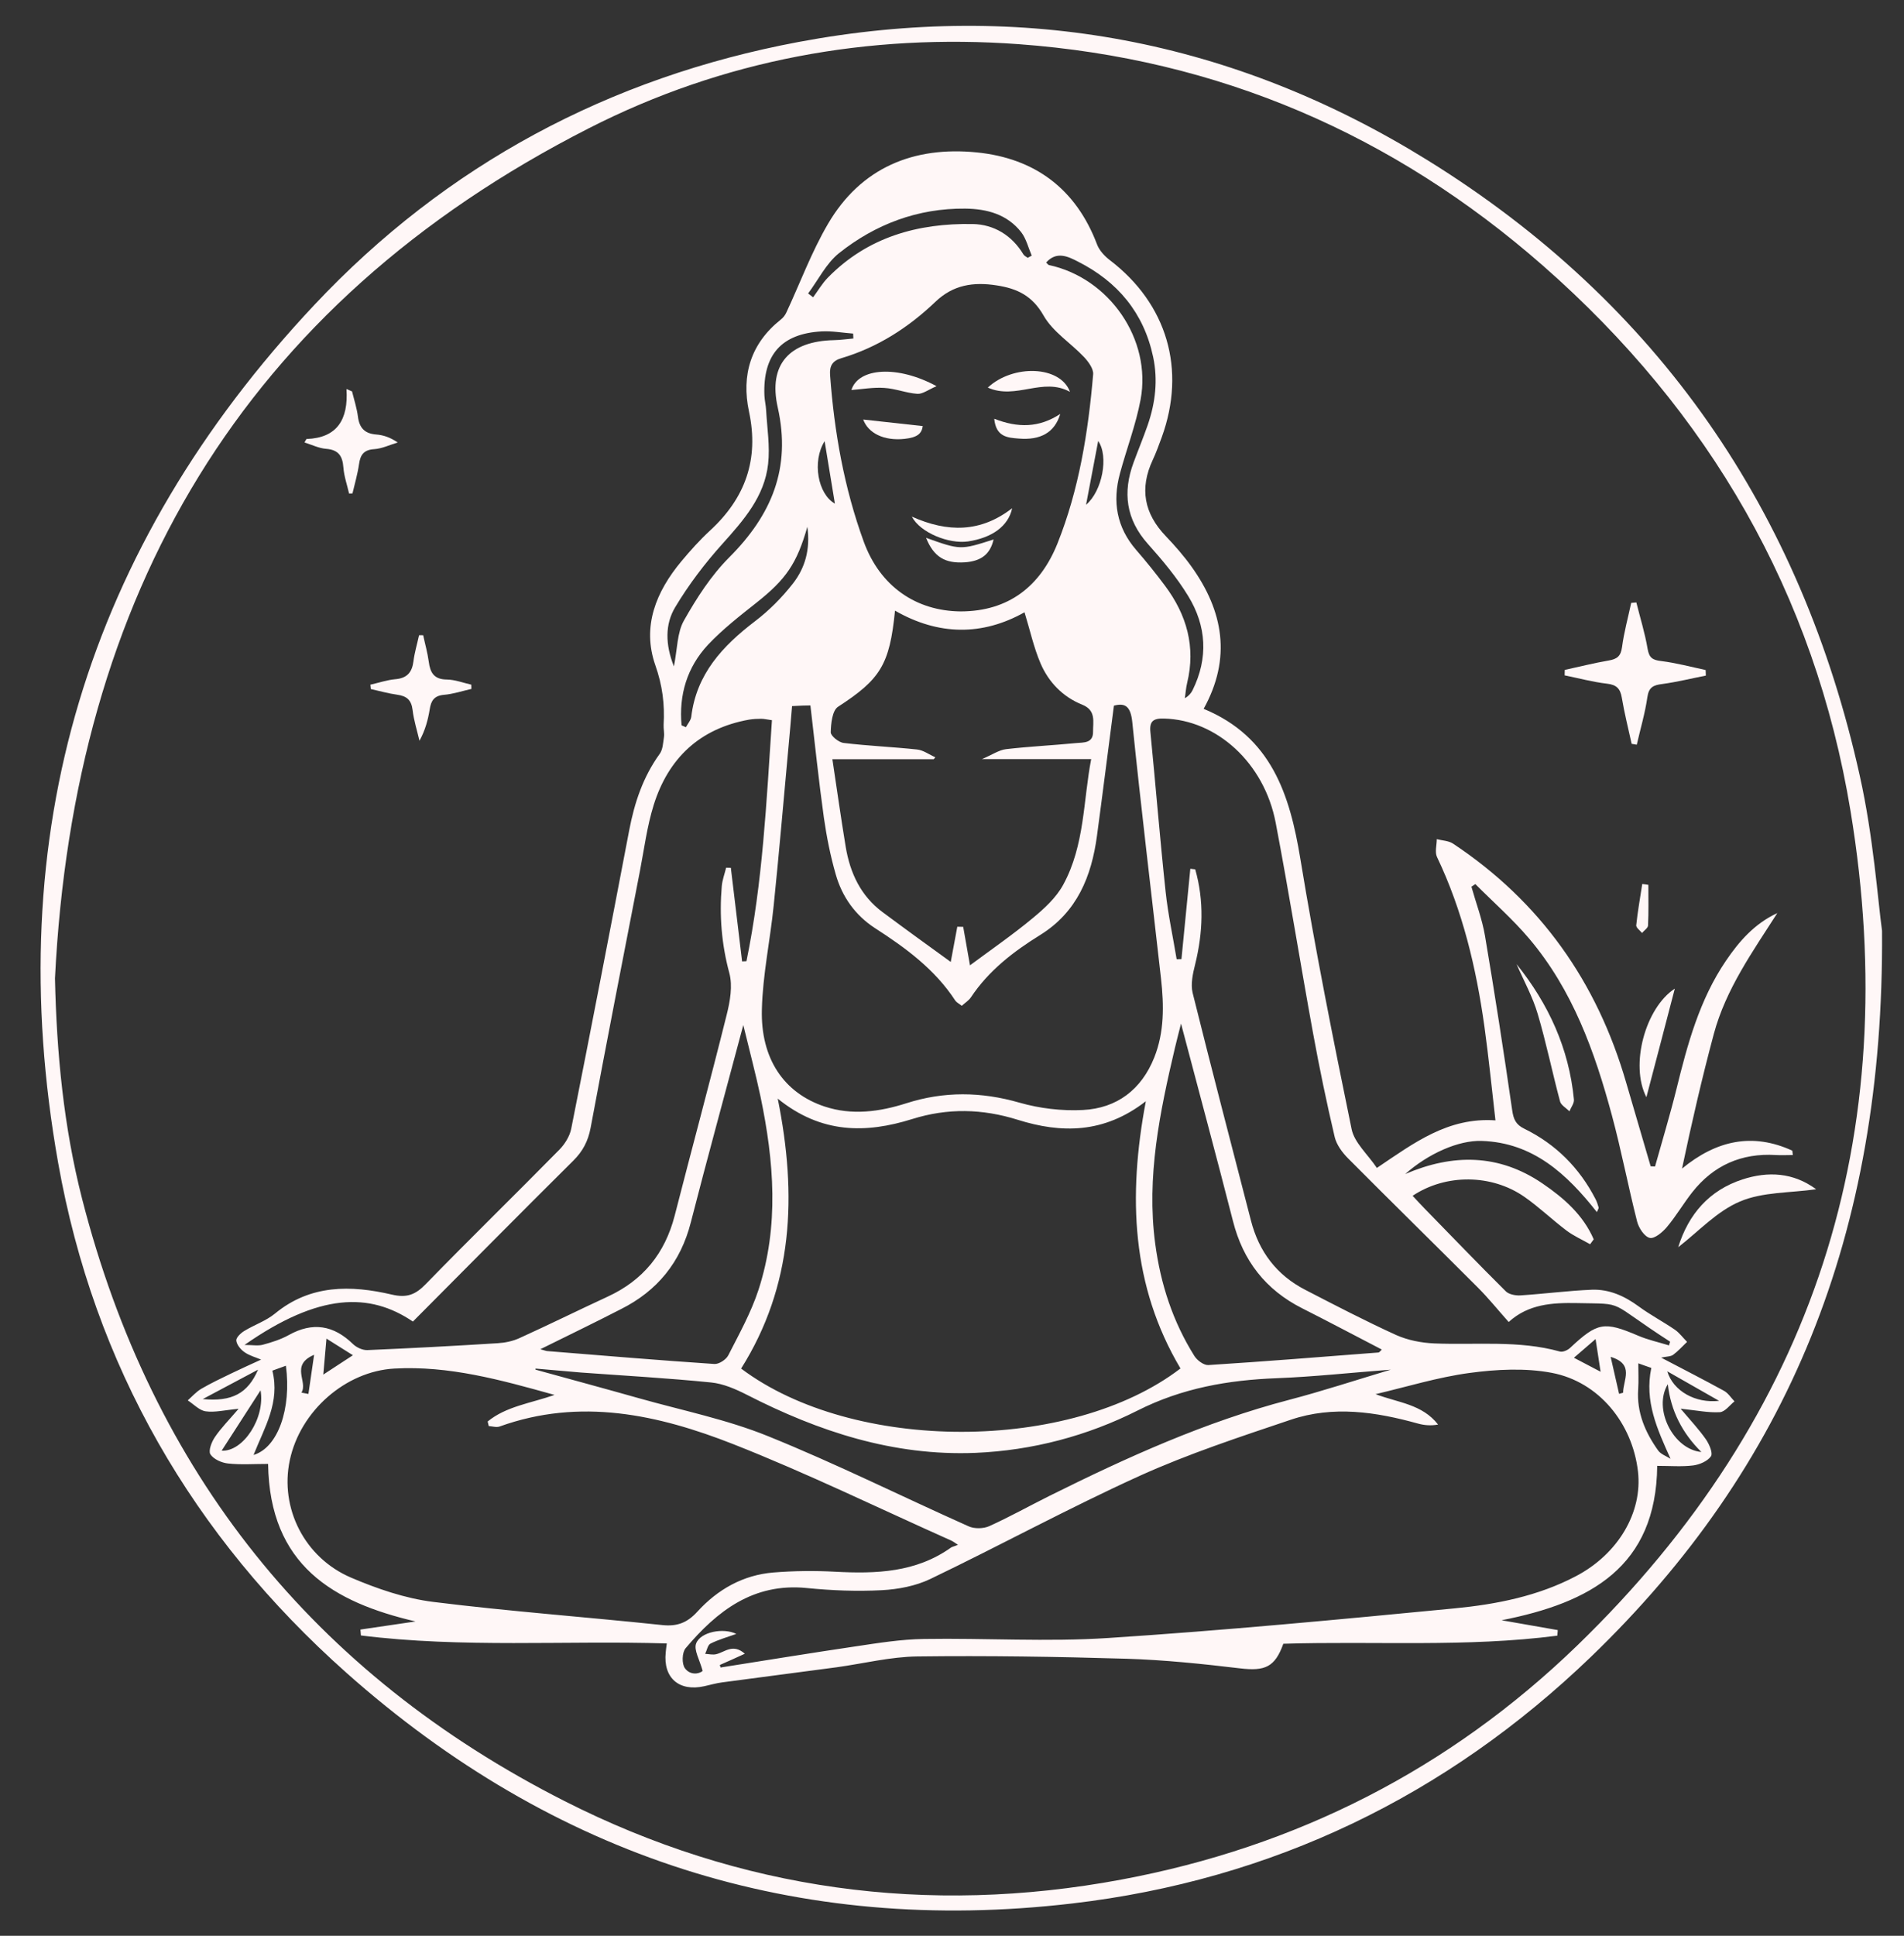 <?xml version="1.0" encoding="UTF-8" standalone="no"?><svg xmlns="http://www.w3.org/2000/svg" xmlns:xlink="http://www.w3.org/1999/xlink" fill="#fff7f7" height="1770.5" preserveAspectRatio="xMidYMid meet" version="1" viewBox="-37.2 -23.6 1742.1 1770.5" width="1742.1" zoomAndPan="magnify"><rect x="-37.2" y="-23.6" width="1742.1" height="1770.5" fill="#333333" stroke="none"/><g id="change1_1"><path d="M1684.8,827.7c2.1,278.6-86.8,491.1-266.3,664c-132.5,127.5-291.8,204.2-474.5,225.6c-252.2,29.6-474.6-42.5-664.2-210.9 C139.1,1381.4,48.9,1225.2,16,1039.9c-53.2-299.7,26-562.8,234.4-784.6C370.9,127,520.6,47.2,693.4,14.8 c205.1-38.4,398.3-1.7,575.5,108.1c211.4,131,342,321.1,395.6,563.3C1676.9,741.8,1680.9,799.2,1684.8,827.7z M13.1,871.2 c1.5,68.6,8,136,24.8,201.6c64,249.9,211.8,434.4,441.5,550.9c160.8,81.5,331.9,104.9,509.3,71.8c160-29.8,300.2-100.9,417.3-214.2 c217-210.1,298.9-466.7,250-763c-32.8-199-129.5-365.6-281.2-498.7c-137.2-120.4-297.5-189.5-480-202.8 c-137.6-10-270.4,14.3-393.2,76.9C184.3,255.2,30.5,521,13.1,871.2z"/></g><g id="change1_2"><path d="M208.1,1315.3c-13,0-25,0.9-36.7-0.4c-5.8-0.6-13.2-3.9-16.1-8.4c-2-3.2,1.1-11.3,4.1-15.7c5.6-8.3,12.8-15.5,21.7-25.9 c-12.9,1.2-21.8,3.5-30.1,2.3c-5.8-0.8-11-6.5-16.4-10c4-3.6,7.7-7.8,12.2-10.5c8.9-5.2,18.2-9.6,27.5-14.1 c8.7-4.2,17.6-8.2,27.4-12.7c-4.9-2.1-10.7-3.6-15.2-6.8c-3.5-2.4-7.1-6.8-7.5-10.6c-0.3-2.7,4.1-6.9,7.3-8.8 c9.2-5.6,19.9-9.2,28.1-15.9c32.4-26.7,69.4-26.1,106.8-17.4c14,3.3,21.8,0.1,31.3-9.7c40.3-41.4,81.7-81.7,122.2-122.9 c4.9-5,9.3-12.1,10.7-18.8c18.1-91,35.7-182.1,53.1-273.2c4.8-25.2,12.7-48.9,27.9-69.9c2.9-4,3.1-10.1,3.9-15.4 c0.5-3.7-0.5-7.5-0.3-11.2c1.1-18.7-1.1-36.1-7.6-54.5c-12.4-35.5,0.7-67.3,23.9-95.1c8.1-9.7,16.6-19.2,25.9-27.8 c32.5-29.8,45.3-65.3,35.9-109.1c-7.1-33.4,1.6-62.3,29.2-84.2c2.1-1.6,3.9-4,5-6.4c12.6-27,23-55.3,38-80.9 c30.2-51.7,78.5-71.3,136.3-65.5c52.8,5.3,90.6,33.1,109.9,84c2.1,5.7,7.1,11,12,14.7c52.1,39.9,69.8,99.7,47.3,161.7 c-2.6,7-5.1,14.1-8.3,20.9c-12.2,26.1-7.9,49,12,69.7c8.4,8.8,16.5,18.1,23.6,28c29,40.6,36.7,83.5,11,129.9 c61.9,25.6,78.8,78.2,88.5,137.3c13.6,82.7,30,165,46.9,247.2c2.6,12.4,14.6,22.8,23.1,35.4c34-22.9,65.1-46.5,108.5-43.5 c-3.4-29.4-6.2-57.7-10.1-85.8c-7.5-53.6-19.9-105.9-43.4-155.1c-2.1-4.5-0.2-10.8-0.2-16.3c5,1.3,10.8,1.4,14.9,4.1 c80,53.1,131.8,126.7,158.4,218.6c7.4,25.5,14.9,51,22.4,76.5c1.3,0.1,2.7,0.2,4,0.2c6.6-23.6,13.7-47,19.6-70.8 c10.1-41.1,21.1-81.8,45.3-117.4c12.1-17.8,26.1-33.9,47-43.6c-22.6,35.3-47.1,69.6-58.1,110.5c-10.9,40.6-20.3,81.5-29.1,123.2 c31.6-26,64.7-33,100.9-16.4c0.2,1.3,0.3,2.7,0.5,4c-5.2,0-10.4,0.3-15.6,0c-31.4-1.9-57,9.4-76.4,34c-8.1,10.3-14.8,21.8-23.2,31.8 c-4,4.8-11.4,11-15.7,10c-4.9-1.1-10.1-9.1-11.6-15c-8.2-32.2-14.4-65-23.1-97.2c-15.7-58.3-36-114.8-75.8-161.7 c-15-17.7-32.7-33.2-49.1-49.7c-1.2,0.8-2.4,1.6-3.6,2.4c4.2,14.9,9.8,29.6,12.4,44.8c9,53.1,17.2,106.3,24.9,159.6 c1.2,8.3,3.3,13.2,11.2,17c28.7,14.1,50.3,35.7,65,64.2c1.3,2.4,2.1,5.1,2.9,7.8c0.2,0.7-0.6,1.7-1.6,4.2 c-27.5-34.9-58.5-63.6-105.4-65.1c-21.4-0.7-49,11.7-70,30.3c43.5-18.7,85.7-18.6,125.6,8.6c19.7,13.4,37.3,28.9,46.9,51.1 c-1.1,1.5-2.2,3-3.3,4.5c-7.3-4.2-15.1-7.6-21.7-12.6c-13.1-9.9-25-21.4-38.5-30.8c-29.9-20.8-71.8-21.2-102.2-0.9 c3.9,4.1,7.5,8.2,11.3,12c24.6,25.2,49,50.6,74,75.4c2.8,2.8,8.8,3.9,13.1,3.7c21.9-1.4,43.7-4.3,65.6-5.2 c15.9-0.6,30,5.8,42.9,15.3c10.5,7.7,22.3,13.9,33.1,21.3c4.2,2.9,7.4,7.4,11.1,11.1c-4.2,4-8.1,8.4-12.7,11.8 c-2.3,1.7-6,1.5-11,2.6c20.3,10.7,39.1,20.2,57.4,30.3c3.9,2.1,6.5,6.4,9.7,9.7c-4.4,3.5-8.7,9.6-13.4,9.9 c-10.4,0.6-21-1.6-35.9-3.2c9.4,11.1,16.9,19.1,23.2,28.1c3,4.4,6.5,12.5,4.6,15.4c-3.1,4.5-10.3,7.6-16.2,8.4 c-10.4,1.3-21.1,0.4-33,0.4c-1,92.4-61.1,125.2-142.4,141.2c20,3.5,35.7,6.3,51.4,9c-0.1,1.7-0.3,3.4-0.4,5.1 c-83.3,10.8-167.2,4.8-250.7,7.4c-7.7,21.4-16.7,25.2-39.6,22.5c-34.4-4.1-69-7.7-103.7-8.8c-63.8-1.9-127.7-2.9-191.6-2.1 c-24.6,0.3-49.2,6.5-73.8,9.9c-34.9,4.7-69.8,9.1-104.6,13.8c-5.5,0.7-11,2.3-16.4,3.5c-23.1,5.2-37.8-7.5-35.4-30.8 c0.2-2.3,0.5-4.7,1-8.3c-93.4-2.8-187.1,4.3-279.9-7.3c-0.1-1.8-0.3-3.6-0.4-5.4c16.8-2.5,33.6-4.9,50.4-7.4 C267.8,1441.8,209.5,1408.2,208.1,1315.3z M621.4,1499.2c0.2,0.8,0.5,1.5,0.7,2.3c41.1-6.5,82.2-13.2,123.4-19.3 c20.8-3.1,41.8-6.5,62.7-6.8c56.3-0.9,112.9,2.8,168.9-0.9c105.7-6.9,211.3-16.9,316.8-27.1c38.2-3.7,76.2-11.2,110.8-29.4 c38.7-20.3,61.1-58.4,56.8-95.8c-5.1-44-35.7-82-78.9-90.2c-24.3-4.6-50.5-3.2-75.2,0.1c-29,3.9-57.4,12.7-86,19.4 c20.9,7.9,42.6,9.1,57.2,27.8c-6.5,1.2-12.6,0.7-18.4-0.9c-38.5-10.7-77.6-16.6-116.4-3.5c-46.6,15.7-93.5,31.1-138.2,51.3 c-64.8,29.4-127.5,63.6-191.7,94.4c-13.4,6.4-29.3,9.4-44.2,10.2c-22.9,1.2-46.1,0.3-68.9-2c-48.8-4.8-81.9,21-110.7,55.1 c-3.3,3.9-3.6,14.3-0.6,18.3c4.6,6.4,12.8,5.5,16.2,2.4c-2.8-10.3-8.2-19.1-6-25c3.9-10.7,25.1-14.7,36.8-8.8 c-8.4,3-16.4,5.2-23.7,8.9c-2.5,1.3-3.2,6.1-4.8,9.3c3.4,0.2,7,1.1,10.2,0.3c7.9-1.9,15.2-10,26.1-0.4 C635.7,1492.9,628.6,1496,621.4,1499.2z M674.4,981.2c17.9,88.7,14.1,171.3-33.5,246.9c102.9,77.3,301.3,77,402-0.1 c-44.8-75.5-48.2-157.1-31.7-244.4c-38.4,29.8-77.5,29.4-117.1,17c-32.5-10.2-64.2-10.9-96.7-0.7 C755.2,1013.1,714.2,1013.5,674.4,981.2z M839.3,1389.3c-3.2-2.1-4.6-3.2-6.2-3.9c-66.3-29.6-131.7-61.5-199.2-88.1 c-68.9-27.1-140.2-42.8-214-16.2c-2.9,1-6.6-0.2-9.9-0.4c-0.3-1.4-0.6-2.8-1-4.2c17-13.9,39.1-16.6,61.2-24.3 c-49.4-13.8-96.6-26.9-146.7-24.1c-44.4,2.5-86.1,38.7-95.6,84.1c-9.1,43.4,13.3,88.8,56.1,107.1c23.9,10.2,49.5,19,75.1,22.2 c69.7,8.7,139.9,13.8,209.8,21.2c13.6,1.4,22.8-2.2,31.9-12.2c18.6-20.4,41.8-33.6,69.7-35.9c18.7-1.5,37.6-1.7,56.3-0.7 c37.6,2,74.1,0.8,106.3-22.2C834.3,1391,835.7,1390.8,839.3,1389.3z M687.5,622.2c-1.1,13.4-2.1,25.1-3.2,36.7 c-4.5,48.6-8.6,97.2-13.6,145.7c-3.2,31.7-10,63.1-10.8,94.8c-1.3,45.4,20.3,76.7,57.3,89c25,8.3,50.2,4.9,74.7-2.9 c34.6-11.1,68.6-10.7,103.7-0.6c18.5,5.3,38.8,7.7,58.1,6.7c31.1-1.6,53.5-18.7,65.2-48c9.3-23.3,8.9-47.7,6.2-72.1 c-8.8-78.2-18.3-156.4-26.3-234.7c-1.5-14.6-6.6-17.7-16.8-15c-5.3,40.4-10.2,79.7-15.5,119c-5,37.2-18.2,69.8-51.9,90.7 c-24.5,15.2-47.1,32.5-63.4,57c-1.9,2.9-5.3,5-8.4,7.8c-2.4-1.9-4.7-3-5.9-4.7c-18.7-28.7-45.4-48.2-73.6-66.4 c-17.9-11.6-30-28.6-35.8-49c-4.9-17-8.4-34.6-10.9-52.1c-4.7-33.7-8.2-67.6-12.3-102.5C700.2,621.6,694.7,621.8,687.5,622.2z M1343.2,1185.5c-10-11.2-18.5-21.8-28.1-31.4c-39.5-39.5-79.4-78.6-118.8-118.2c-5.4-5.4-10.6-12.5-12.3-19.6 c-7.4-31.5-14-63.2-19.8-95c-11.7-64.1-22-128.5-34.2-192.5c-10.5-54.8-54.1-94-102.1-95.2c-9.8-0.3-13.6,2.3-12.5,12.6 c4.8,48.5,8.7,97.2,13.9,145.7c2.2,20.7,6.7,41.2,10.1,61.8c1.5,0,2.9-0.1,4.4-0.1c2.7-27.5,5.4-55.1,8.1-82.6 c1.5,0.2,3,0.4,4.5,0.5c8.2,28.9,7.1,57.8-0.1,87c-2.1,8.4-4.2,17.9-2.3,25.9c17.3,69.6,35.5,139,53.4,208.4 c7.3,28.4,23.6,49.9,49.7,63.3c27.5,14.2,55,28.5,83.1,41.3c10.7,4.8,23.2,7.2,35,7.7c38.3,1.6,77-3.1,114.8,7.4 c2.7,0.8,7.2-1.2,9.5-3.4c25-23.4,31.1-24.3,62.1-11.1c9.1,3.9,18.9,6,28.3,8.9c0.3-1.1,0.7-2.3,1-3.4c-59-38-39.2-34.3-85.3-35.3 C1383.3,1167.8,1361.3,1169,1343.2,1185.5z M669.1,635.1c-4.4-0.6-7.1-1.3-9.8-1.3c-3.7,0-7.5,0.2-11.2,0.8 c-45.1,8.1-73.8,35.3-87.2,78.1c-6.1,19.5-8.7,40.2-12.6,60.4c-15.2,78.2-30.5,156.5-45.1,234.8c-2.3,12.2-7.2,21.5-15.9,30.1 c-49.1,48.7-97.7,97.9-146.7,147.1c-39.5-26.7-85.6-26.4-154.1,21.4c7.4,0,12.4,1,16.8-0.2c8.1-2.2,16.4-4.8,23.6-8.8 c22-12.3,41.1-9.1,58.9,8.2c3.2,3.1,8.8,5.7,13.2,5.5c39.8-1.7,79.5-3.8,119.2-6.3c6.8-0.4,14-1.9,20.2-4.8 c26.9-12.2,53.4-25.3,80.2-37.7c32.5-14.9,52.6-39.6,61.5-74.1c15.7-61.3,32.3-122.4,47.6-183.8c3.1-12.3,5.6-26.5,2.4-38.2 c-7.1-26.3-9.2-52.6-6.9-79.4c0.5-5.7,2.6-11.2,4-16.9c1.4,0,2.9,0.1,4.3,0.1c3.4,28.5,6.9,57.1,10.3,85.6c1.3-0.1,2.7-0.1,4-0.2 C660.6,783.4,664.1,710,669.1,635.1z M850.3,859.3c19.4-14.4,39-27.9,57.2-43c10.7-8.8,21.7-18.9,28.1-30.7 c19.8-36.2,18.3-77.4,25.6-114.9c-33.1,0-64.1,0-100,0c9.5-4,15.5-8.3,22-9.1c21.4-2.5,43-3.5,64.4-5.6c6.5-0.6,15.4,0.3,15.3-10.2 c-0.1-9.3,3-19.7-9.9-24.9c-17.7-7.1-30.7-20.5-38.1-37.7c-6.3-14.7-9.7-30.6-14.7-46.8c-38.5,21.6-78.6,21.4-118.5-1.5 c-4.9,49.7-13.5,62.8-52.1,87.9c-5.3,3.4-6.5,15.3-6.7,23.3c-0.1,3.3,7.3,9.3,11.8,9.8c22.3,2.7,44.8,3.6,67.2,6 c5.8,0.6,11.1,4.7,16.7,7.1c-0.5,0.6-1,1.2-1.5,1.8c-30.6,0-61.3,0-92.7,0c4,26.6,7.8,53.5,12.2,80.2c4,23.9,13.8,44.9,33.8,59.7 c20.8,15.5,41.9,30.7,62.3,45.5c1.7-9.4,3.9-20.8,6-32.2c1.8,0,3.6,0.1,5.4,0.1C846.2,836.3,848.4,848.4,850.3,859.3z M841.9,535.6 c43.9-0.1,72.8-23.2,88.4-62c19.8-49.5,28.2-102,32.7-154.9c0.4-5-4.3-11.4-8.3-15.7c-12.2-12.9-28.6-23.1-37-37.9 c-10.4-18.3-24.2-24.8-43.1-27.7c-21.2-3.3-39.7-0.5-55.9,15c-24.7,23.6-53,41.8-86.1,51.6c-8.2,2.4-10.9,7.1-10.3,15.4 c3.8,52.1,12.9,103.3,30.8,152.4C768,512.7,801,535.3,841.9,535.6z M452.8,1228.1c0,0.3,0,0.7,0,1c31.5,8.7,63,17.2,94.5,26.1 c39.6,11.2,80.5,19.4,118.4,34.8c62.1,25.1,122.2,55.1,183.4,82.4c5.3,2.4,13.6,2.2,18.9-0.2c18.8-8.5,36.8-18.6,55.3-27.8 c70.6-35.1,142.2-67.6,219-87.7c30.2-7.9,60-17.7,93-27.6c-36.9,2.8-70.5,6.5-104.2,7.8c-44.5,1.7-86.6,9-127.3,29.5 c-46.3,23.3-96.3,36.6-148.7,38.8c-74.9,3-143.2-19.5-208.9-53.1c-10.2-5.2-21.6-10.2-32.8-11.3c-39.7-4-79.5-6.2-119.2-9.1 C480.4,1230.5,466.6,1229.3,452.8,1228.1z M1043.4,912.6c-2.2,8.7-3.9,15.2-5.5,21.9c-13.9,59.1-26.3,118.2-18.1,179.5 c4.9,36.8,16.1,71.2,35.9,102.7c2.5,3.9,8.5,8.4,12.6,8.2c52-3.3,103.9-7.5,155.8-11.5c0.9-0.1,1.7-1.5,3-2.7 c-24.7-12.8-48.6-25.5-72.8-37.7c-33.5-16.9-54.2-43.5-63.4-79.9C1075.7,1033.6,1059.7,974.4,1043.4,912.6z M457.2,1210.4 c3.7,1,5,1.6,6.3,1.7c50.9,4.1,101.9,8.4,152.9,11.8c4.2,0.3,10.8-4,12.8-8c10-19.6,20.8-39,27.6-59.8c19-58.4,14.2-117.5,1.9-176.5 c-4.4-20.8-9.9-41.3-15.8-65.7c-16.8,63.1-32.9,121.6-48,180.4c-9.3,36.5-30.6,62.7-63.9,79.4 C507.3,1185.9,483.3,1197.5,457.2,1210.4z M920,216.5c1.3,1.2,1.8,2.1,2.5,2.3c55.2,11.8,94.2,67.9,83.9,123.1 c-4.3,22.9-12.8,45-18.9,67.6c-7,25.7-3,49.2,14.8,69.8c9.2,10.6,18.1,21.6,26.5,32.9c19.8,26.5,28.2,55.8,20.2,88.8 c-1.1,4.6-1.4,9.3-2.1,14c3.6-2.1,5.7-4.6,7.1-7.4c14.5-29.4,12.7-58.7-4-86c-10.4-17.1-23.5-32.7-36.9-47.7 c-20.1-22.5-23.2-47.2-13.1-74.5c4.2-11.4,8.9-22.7,12.9-34.2c7-20.3,9.5-41,5-62.3c-8.6-40.5-32.6-69-68.9-87.3 C939.9,210.9,929.5,205.9,920,216.5z M579.4,585.9c3.2-16,2.9-30.9,9.2-42c11.6-20.5,24.8-41.1,41.4-57.7 c38.7-38.7,56.9-81.5,44.4-137.2c-8.9-39.5,11-60.6,51.4-61.5c5.9-0.1,11.8-1,17.8-1.5c-0.1-1.5-0.1-3-0.2-4.5 c-9.6-0.7-19.2-2.5-28.7-2c-36.8,2-53.9,21.3-52.5,58.4c0.2,4.7,1.4,9.3,1.6,13.9c0.9,16.3,3.6,32.8,1.8,48.9 c-3.3,29.9-22.4,51.5-41.8,73.1c-16.1,17.9-31,37.5-43.3,58.1C571.3,547.3,571.4,565.7,579.4,585.9z M702.2,244.8 c1.5,1.2,3,2.3,4.6,3.5c4.4-6,8.2-12.5,13.3-17.8c36.4-37.3,82.5-50.1,132.8-49.2c19.3,0.4,35.8,10.3,46.3,27.8 c0.8,1.3,2.6,2.1,3.9,3.1c1.2-0.7,2.5-1.3,3.7-2c-3.1-7.2-5-15.4-9.6-21.4c-12.8-16.4-31.4-21.4-51.3-21.6 c-43.3-0.4-82.1,14.2-115.5,40.8C718.7,217.4,711.5,232.4,702.2,244.8z M586.4,639.8c1.3,0.6,2.7,1.1,4,1.7c1.7-3.2,4.5-6.3,4.9-9.6 c4.7-39.1,28.7-64.7,58.3-87.3c12.9-9.8,24.7-21.7,34.7-34.5c10.9-14,16.1-30.8,13.2-51.9c-9.6,33.9-19.8,48.2-46.4,69.3 c-15.4,12.2-31.1,24.4-44.5,38.6C591.3,586.8,583.9,612.1,586.4,639.8z M194.8,1307.1c22.3-6.6,34.8-42.3,29.6-81.6 c-4.4,1.6-8.4,3-12.4,4.5C219.2,1258.9,204.9,1281.7,194.8,1307.1z M1461.8,1223.3c0,8.4,0.4,16.1-0.1,23.7 c-1.5,21.2,6.4,39.4,18.3,56.1c2.5,3.4,7.5,5.1,11.3,7.5c-12.2-27.1-24-52.5-17.6-83.1C1469.4,1226.1,1465.3,1224.5,1461.8,1223.3z M1519.5,1304.4c-17.3-17.1-28-37.5-30.7-62C1475.1,1264.9,1493.7,1302,1519.5,1304.4z M165.6,1303.2c19.7,1.1,40-29.9,35.6-55.2 C189.4,1266.3,177.6,1284.5,165.6,1303.2z M717.3,379.9c-11.7,18.7-6.1,48.5,9.4,57.1C723.6,418.3,720.6,399.9,717.3,379.9z M148.3,1256c26.7,2.6,41.3-5.2,50.6-26.9C182,1238.1,166.2,1246.5,148.3,1256z M956.5,438.1c14.9-12.6,20.9-44.4,11.1-58.4 C963.9,399.2,960.2,418.3,956.5,438.1z M258.6,1233.6c10.6-6.9,18-11.7,27.1-17.7c-8.7-5.5-15.2-9.6-24.2-15.2 C260.5,1212.2,259.7,1221.1,258.6,1233.6z M1488.3,1230.6c5.4,18.1,25.9,29.5,47.4,27C1519.6,1248.4,1504.8,1240,1488.3,1230.6z M1427.3,1231c-1.6-10.5-2.8-18.2-4.6-29.9c-8.9,7.7-13.8,11.9-19.8,17.1C1411.4,1222.6,1417.9,1226,1427.3,1231z M250.2,1215.5 c-22.3,9.5-5.3,24.7-11.6,34.6c2.1,0.4,4.2,0.8,6.4,1.2C246.6,1240.5,248.2,1229.6,250.2,1215.5z M1436.5,1217.4 c2.9,12.6,5.3,23.2,7.7,33.8c1.2-0.3,2.4-0.6,3.7-1C1447.8,1238.7,1458.7,1224.1,1436.5,1217.4z"/></g><g id="change1_3"><path d="M1455.7,656.7c-3.1-14-6.6-28-9-42.2c-1.4-8.2-4.7-11.8-13.5-12.8c-13-1.5-25.8-5-38.8-7.6c0-1.7,0.1-3.3,0.1-5 c13.4-2.9,26.7-6.3,40.2-8.6c7.6-1.3,11.1-3.9,12.2-12.2c1.8-13.6,5.5-27,8.4-40.5c1.6-0.1,3.1-0.3,4.7-0.4 c3.5,14.1,7.9,28.1,10.3,42.4c1.4,8.3,4.6,10.3,12.5,11.2c13.6,1.7,27,5.3,40.6,8.2c0.1,1.7,0.1,3.4,0.2,5.1 c-13.3,2.6-26.5,5.9-39.9,7.7c-8,1-12.3,2.8-13.6,12c-2.1,14.7-6.4,29-9.7,43.5C1458.7,657.2,1457.2,657,1455.7,656.7z"/></g><g id="change1_4"><path d="M350,557.4c1.7,8,4,16,5.1,24.2c1.3,10,4.8,16.2,16.5,16.3c7.5,0.1,14.9,3,22.4,4.7c0,1.3,0,2.6,0.1,3.9 c-8.4,1.9-16.7,4.7-25.2,5.4c-8.8,0.8-11.7,5.3-12.9,13.1c-1.6,9.6-4,19.1-9.4,28.9c-2.2-9.4-5.2-18.7-6.3-28.2 c-1.1-9.1-5.4-12.7-14-13.9c-8.1-1.1-16.1-3.4-24.2-5.2c-0.1-1.3-0.3-2.7-0.4-4c7.6-1.7,15.1-4.3,22.8-5 c10.7-0.9,15.3-6.2,16.6-16.4c1-8,3.4-15.9,5.1-23.8C347.5,557.3,348.7,557.3,350,557.4z"/></g><g id="change1_5"><path d="M1498.3,1117.1c9.5-30.4,28.5-52.1,58.8-62c23.4-7.6,46.5-6.4,67.4,9c-24,3.4-49,2.4-69.7,11.2 C1533.7,1084.2,1516.9,1102.7,1498.3,1117.1z"/></g><g id="change1_6"><path d="M282.2,427.8c-1.8-7.9-4.6-15.8-5.2-23.8c-0.8-10.6-4.5-16.2-15.8-17.1c-6.6-0.5-13-3.7-19.8-5.8c1.2-2,1.6-3.2,2-3.2 c27.6-1,38.3-17.5,36.4-45.7c1.7,0.7,3.4,1.5,5.1,2.2c1.9,7.7,4.4,15.3,5.4,23.1c1.3,10.3,6.2,15.5,16.7,16.3 c6.4,0.5,12.7,2.5,19.7,7.3c-7.1,2.1-14.2,5.6-21.5,6.1c-9.5,0.6-12.7,5.1-13.9,13.7c-1.3,9-3.9,17.9-6,26.8 C284.3,427.7,283.2,427.7,282.2,427.8z"/></g><g id="change1_7"><path d="M1350.4,858.2c29.3,36.4,48,77.2,52.5,123.9c0.3,3.4-2.7,7.1-4.1,10.7c-3-3-7.6-5.5-8.6-9c-7.1-26.5-12.6-53.6-20.4-79.9 C1365.2,888.1,1357,873.4,1350.4,858.2z"/></g><g id="change1_8"><path d="M1469.2,979.9c-15.3-29.5-0.8-81.9,26-99.3C1486.6,913.8,1478.3,945.2,1469.2,979.9z"/></g><g id="change1_9"><path d="M1471,785.7c0,12.4,0.3,24.8-0.3,37.2c-0.1,2.3-3.6,4.5-5.5,6.8c-1.9-2.3-5.5-4.9-5.3-7c1.3-12.7,3.6-25.2,5.5-37.8 C1467.3,785.1,1469.2,785.4,1471,785.7z"/></g><g id="change1_10"><path d="M741.8,333.1c6.4-20.4,42.2-22.9,77.9-3.5c-7.5,3.2-12.7,7.3-17.5,7c-10.2-0.7-20.1-4.8-30.2-5.4 C762.1,330.5,752,332.3,741.8,333.1z"/></g><g id="change1_11"><path d="M797.1,448.9c32.7,14.6,62.9,14.7,91.8-7.7c-3.5,16.5-18.5,27.1-40.4,30.4C831,474.1,804.9,463.7,797.1,448.9z"/></g><g id="change1_12"><path d="M941.8,334.8c-24.9-13.8-49.4,7.6-75.2-3.9C889.7,309.4,933,310.7,941.8,334.8z"/></g><g id="change1_13"><path d="M810.1,468.3c31.5,11.2,31.5,11.2,61.8,1.5c-3.1,13.4-11.2,19.8-26.2,20.9C827.4,491.9,817.2,485.8,810.1,468.3z"/></g><g id="change1_14"><path d="M872.5,359.4c21.8,8.5,41,8.3,60.4-4.4c-5.1,17.1-18.2,24.2-38.1,22.5C884.7,376.7,874.1,376.1,872.5,359.4z"/></g><g id="change1_15"><path d="M752.6,360.1c17.6,1.9,36.1,4,54.5,6c-1,7-5,10.4-16.7,11.7C771.6,379.8,757.2,372.6,752.6,360.1z"/></g></svg>
